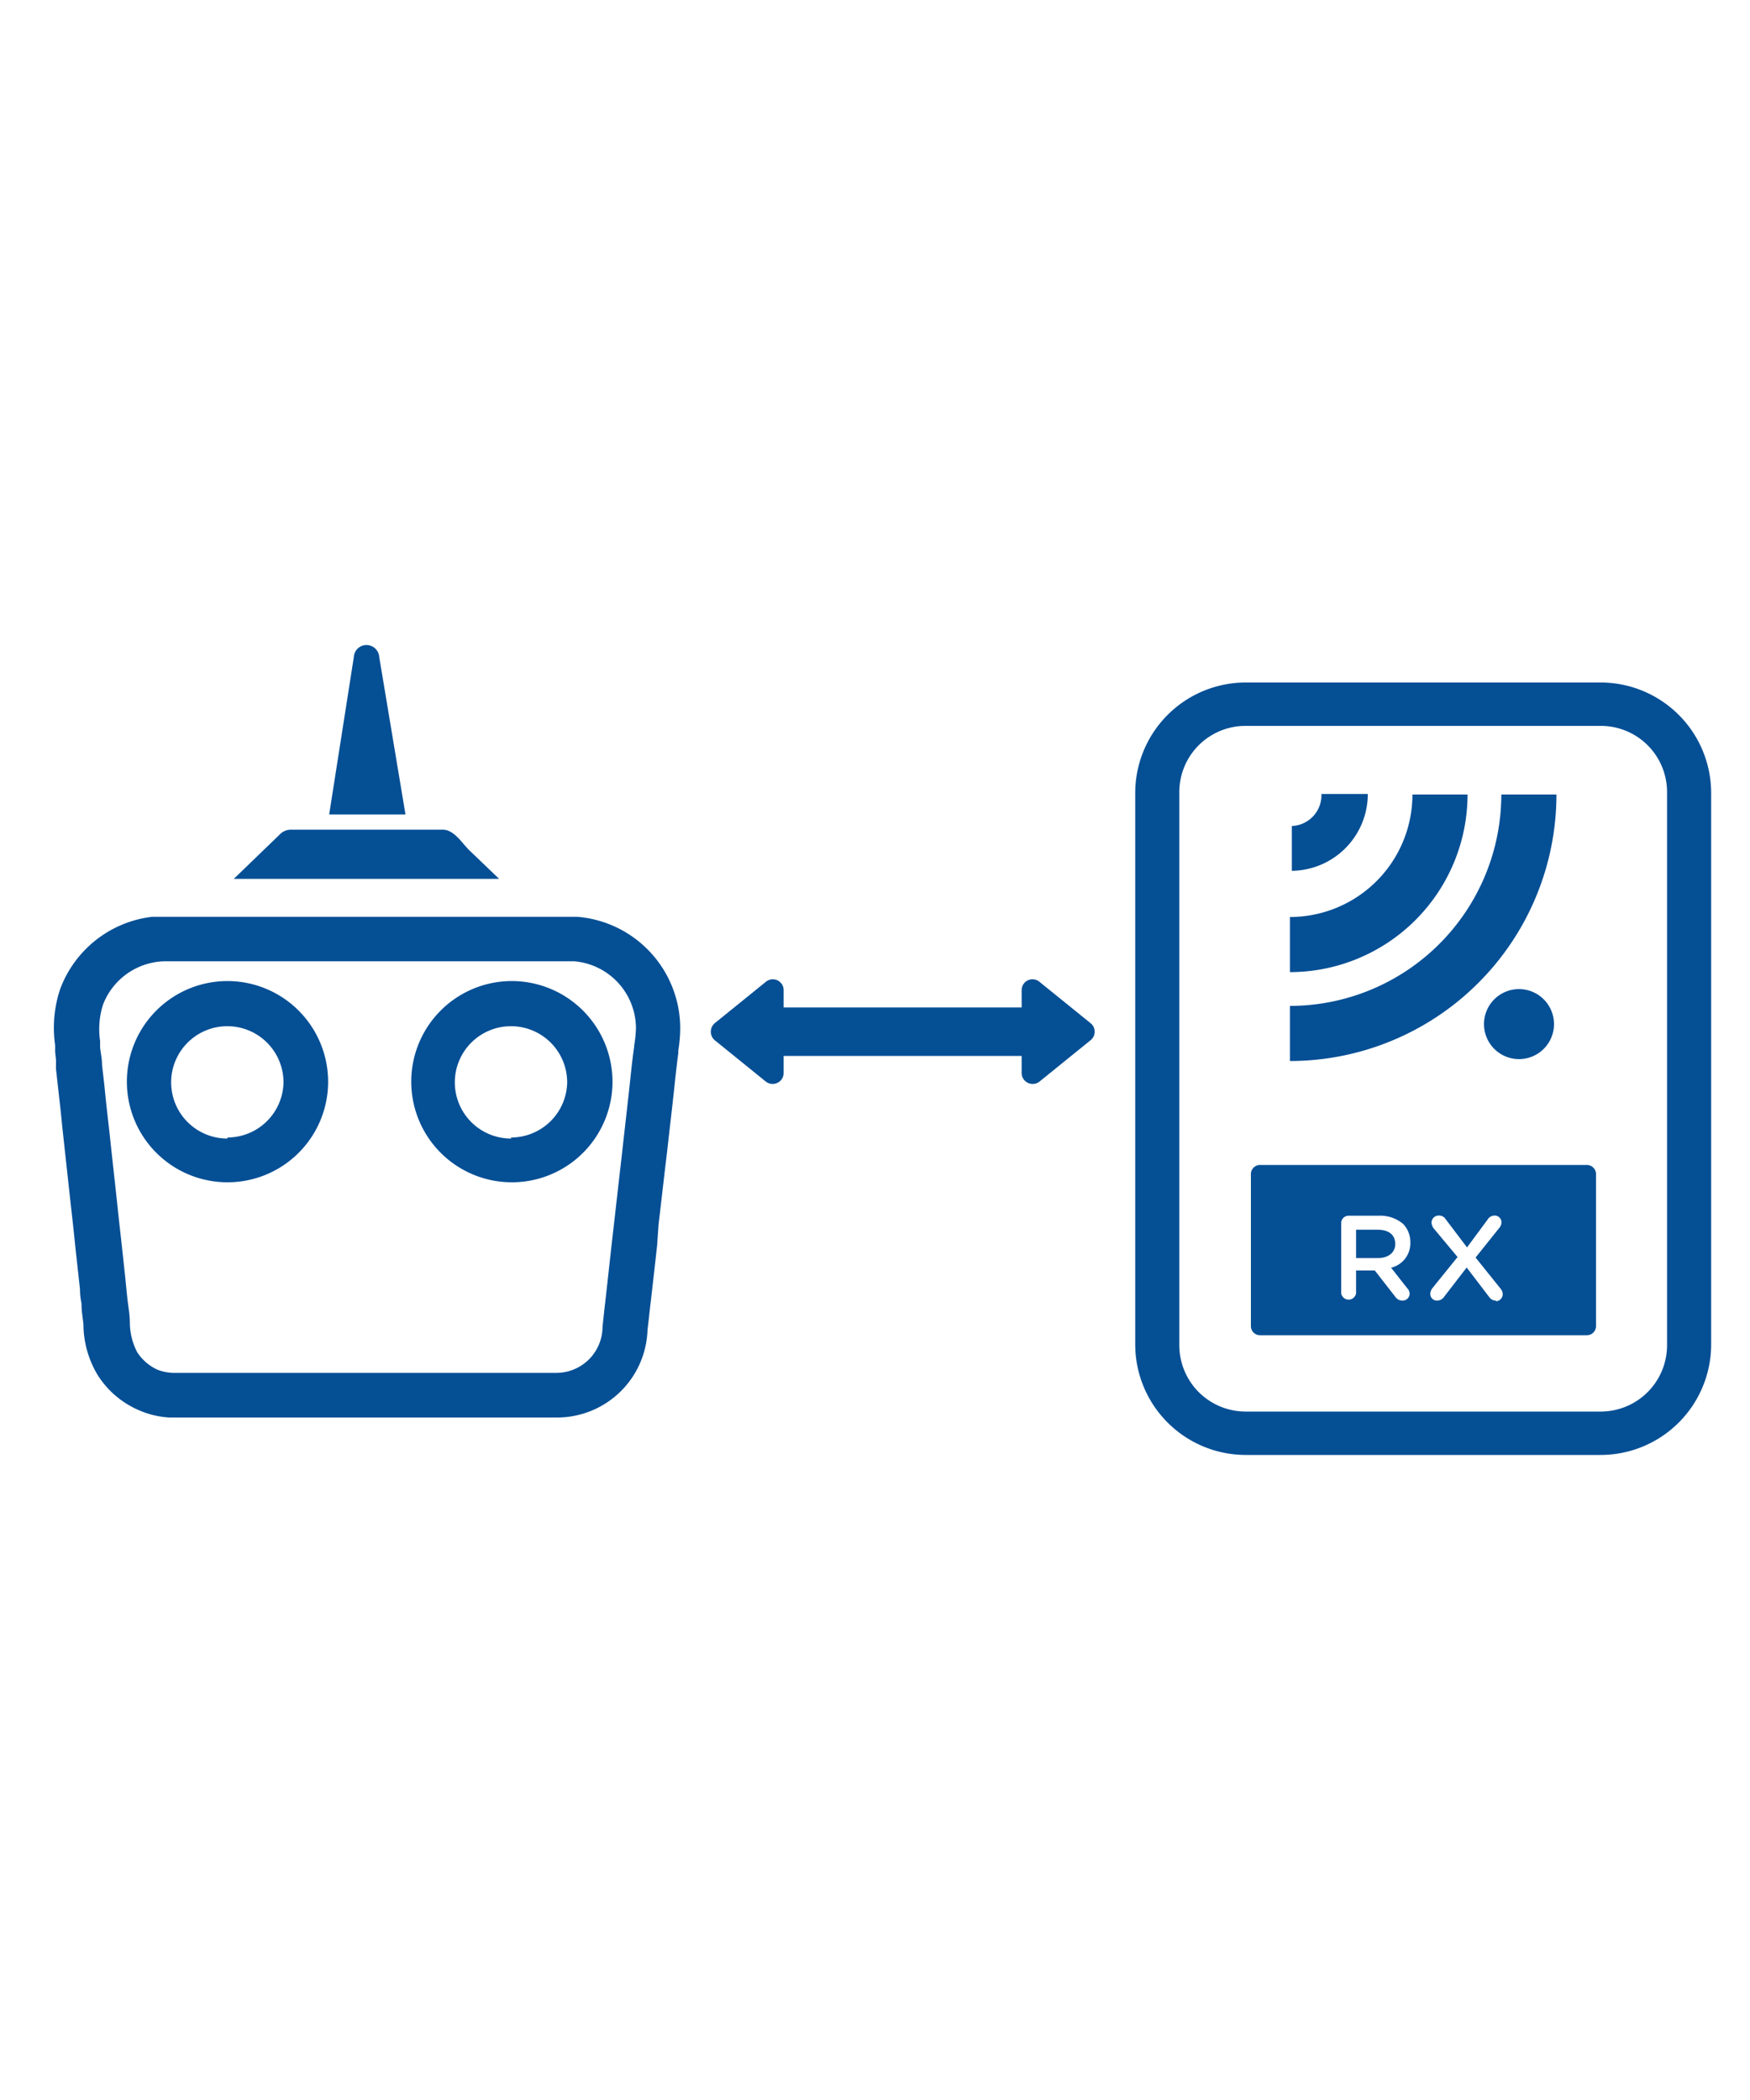 <svg id="telemetry" xmlns="http://www.w3.org/2000/svg" viewBox="0 0 100 120"><defs><style>.cls-1{fill:#054f95;}</style></defs><path class="cls-1" d="M33,52.39H8.73l-.05,0a6.41,6.41,0,0,0-5.25,4.15,7,7,0,0,0-.28,3.18l0,.22,0,.15.05.48,0,.52.17,1.52.1.89.1,1,.13,1.19.1.92.24,2.19.14,1.25.09.86.07.67.14,1.27.09.81q0,.42.09.84v.09c0,.38.08.75.11,1.13v.11a5.69,5.69,0,0,0,.79,2.71,5.21,5.21,0,0,0,2.28,2A5.06,5.06,0,0,0,9.67,81H31.78A5.17,5.17,0,0,0,37,76l.07-.6.08-.72c.14-1.18.27-2.35.4-3.52L37.63,70,38,66.81l.12-1c.11-1,.23-2,.34-3l.07-.64c.07-.67.14-1.31.23-2l0-.14a8.41,8.41,0,0,0,.11-1.25A6.4,6.4,0,0,0,33,52.39Zm3.24,7.41c-.13.88-.21,1.78-.31,2.67l-.45,4c-.17,1.46-.33,2.92-.5,4.38l-.39,3.52c-.06.48-.11,1-.16,1.45a2.64,2.64,0,0,1-2.64,2.63H9.87A2.71,2.71,0,0,1,9,78.27a2.74,2.74,0,0,1-1.16-1,3.72,3.72,0,0,1-.42-1.7c0-.42-.08-.85-.13-1.27s-.11-1.1-.17-1.65l-.21-1.93c-.08-.71-.16-1.41-.23-2.11l-.24-2.19c-.08-.71-.15-1.41-.23-2.11S6.06,63,6,62.38s-.11-1-.17-1.52c0-.34-.07-.67-.11-1,0-.12,0-.25,0-.37a4.62,4.62,0,0,1,.17-2.09,3.86,3.86,0,0,1,3.58-2.47H32.8a3.85,3.85,0,0,1,3.54,3.84A7.34,7.34,0,0,1,36.23,59.8Z"/><path class="cls-1" d="M13,56.06a5.75,5.75,0,1,0,5.75,5.75A5.76,5.76,0,0,0,13,56.06Zm0,9a3.21,3.21,0,1,1,3.2-3.2A3.21,3.21,0,0,1,13,65Z"/><path class="cls-1" d="M29.21,56.06A5.75,5.75,0,1,0,35,61.81,5.76,5.76,0,0,0,29.21,56.06Zm0,9a3.21,3.21,0,1,1,3.2-3.2A3.21,3.21,0,0,1,29.21,65Z"/><path class="cls-1" d="M26.82,48.59c-.42-.41-.87-1.18-1.52-1.18H16.64a.89.89,0,0,0-.67.29h0l-2.61,2.52H28.52Z"/><path class="cls-1" d="M21.67,37.54h0a.73.73,0,0,0-.73-.68.72.72,0,0,0-.72.68h0l-1.41,9h4.36Z"/><path class="cls-1" d="M84.8,58.52a2,2,0,1,0,2-2A2,2,0,0,0,84.8,58.52Z"/><path class="cls-1" d="M78.16,45.37H75.51a1.76,1.76,0,0,1-1.69,1.83v2.56A4.39,4.39,0,0,0,78.16,45.37Z"/><path class="cls-1" d="M88.94,45.4H85.79A12.09,12.09,0,0,1,73.71,57.48v3.15A15.24,15.24,0,0,0,88.94,45.4Z"/><path class="cls-1" d="M83.86,45.4H80.71a7,7,0,0,1-7,7v3.15A10.16,10.16,0,0,0,83.86,45.4Z"/><path class="cls-1" d="M78.72,70.27H77.49v1.62h1.24c.61,0,1-.32,1-.81h0C79.72,70.55,79.35,70.27,78.72,70.27Z"/><path class="cls-1" d="M90.68,66.57H72a.52.52,0,0,0-.52.52v8.69a.52.52,0,0,0,.52.52H90.68a.52.52,0,0,0,.52-.52V67.09A.52.52,0,0,0,90.68,66.57ZM80.59,71a1.43,1.43,0,0,1-1.1,1.44l.92,1.17a.45.45,0,0,1,.14.32.4.4,0,0,1-.4.39.49.49,0,0,1-.42-.22l-1.17-1.5H77.49v1.3a.43.43,0,0,1-.85,0v-4a.42.42,0,0,1,.43-.43h1.72a2,2,0,0,1,1.4.48,1.48,1.48,0,0,1,.4,1Zm4.9,3.32a.46.46,0,0,1-.39-.2l-1.29-1.69-1.28,1.66a.49.49,0,0,1-.42.23.38.38,0,0,1-.38-.39.58.58,0,0,1,.12-.32l1.44-1.78L81.93,70.2a.64.64,0,0,1-.13-.32.41.41,0,0,1,.42-.42.44.44,0,0,1,.39.21l1.22,1.61L85,69.7a.47.47,0,0,1,.41-.24.39.39,0,0,1,.39.39.5.5,0,0,1-.13.32l-1.35,1.69,1.42,1.77a.51.51,0,0,1,.13.32A.41.41,0,0,1,85.49,74.36Z"/><path class="cls-1" d="M91.48,39H71.17a6.32,6.32,0,0,0-6.3,6.3V76.84a6.32,6.32,0,0,0,6.3,6.3H91.48a6.32,6.32,0,0,0,6.3-6.3V45.26A6.32,6.32,0,0,0,91.48,39Zm3.78,37.88a3.79,3.79,0,0,1-3.78,3.78H71.17a3.79,3.79,0,0,1-3.78-3.78V45.26a3.78,3.78,0,0,1,3.78-3.78H91.48a3.78,3.78,0,0,1,3.78,3.78Z"/><rect class="cls-1" x="43.27" y="57.57" width="17.26" height="2.77"/><path class="cls-1" d="M40.84,59.44l2.94,2.38a.63.63,0,0,0,1-.49V56.57a.62.62,0,0,0-1-.48l-2.94,2.38A.64.64,0,0,0,40.84,59.44Z"/><path class="cls-1" d="M62.32,58.47l-2.94-2.38a.62.62,0,0,0-1,.48v4.76a.63.63,0,0,0,1,.49l2.94-2.38A.62.62,0,0,0,62.32,58.47Z"/></svg>